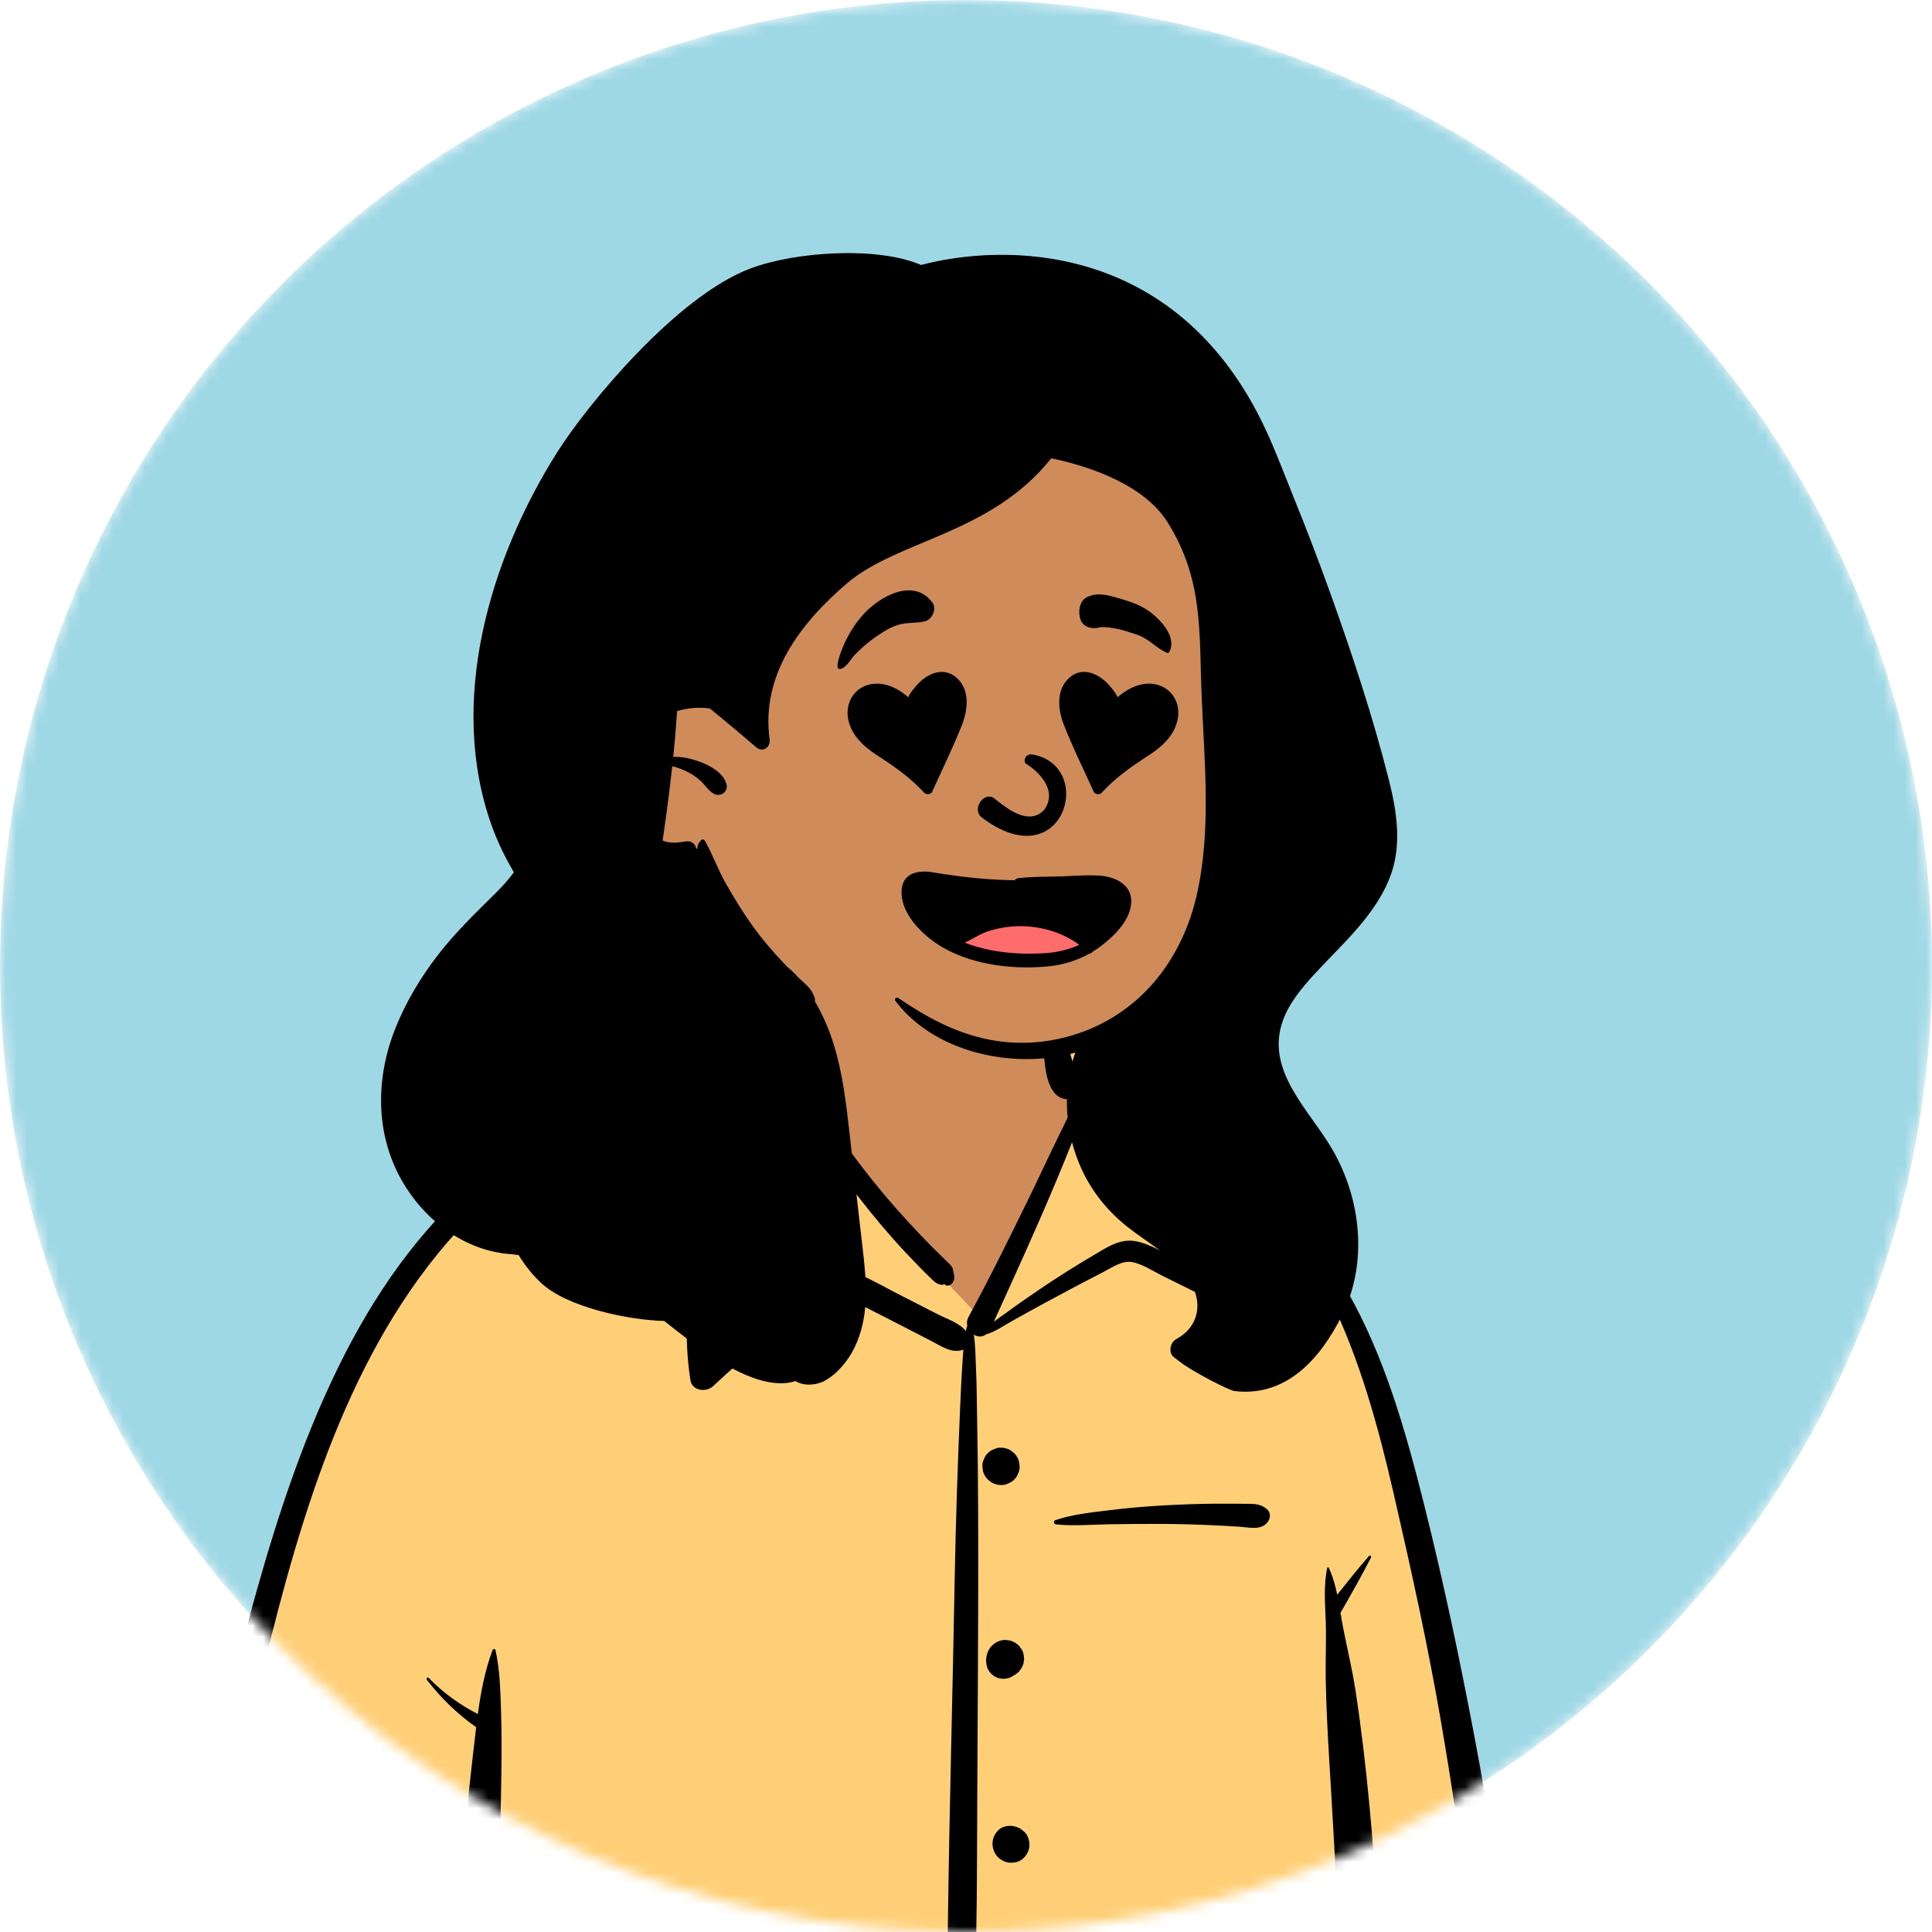 <?xml version="1.0" encoding="UTF-8"?> <svg xmlns="http://www.w3.org/2000/svg" width="180" height="180" viewBox="0 0 180 180" fill="none"> <mask id="mask0_124_1360" style="mask-type:alpha" maskUnits="userSpaceOnUse" x="0" y="0" width="180" height="180"> <circle cx="90" cy="90" r="90" fill="#D9D9D9"></circle> </mask> <g mask="url(#mask0_124_1360)"> <circle cx="90" cy="90" r="90" fill="#9FD8E5"></circle> <path fill-rule="evenodd" clip-rule="evenodd" d="M25.598 204.468C46.299 207.613 67.375 207.771 88.248 206.629C96.509 206.01 104.795 205.899 113.049 206.69C117.926 207.053 139.311 208.688 141.058 204.318C139.958 181.047 137.731 157.579 130.899 135.198C128.089 127.252 125.676 120.656 120.192 114.08C118.463 112.284 114.736 108.519 112.6 107.291C110.75 106.227 109.976 106.606 108.914 104.809C107.858 102.824 107.079 99.509 105.58 98.109C104.054 96.683 101.792 97.193 98.988 97.652C99.503 90.689 96.29 88.915 91.864 87.591C84.083 84.62 76.398 86.113 74.44 95.588C70.809 95.588 68.769 97.151 66.564 98.653C65.663 99.267 66.29 100.831 65.214 101.314C63.222 102.024 59.702 101.85 57.783 102.723C49.062 106.694 41.294 112.452 36.192 120.861C24.755 138.815 16.899 176.636 18.258 197.915C17.663 198.85 18.486 200.19 18.696 201.195C18.96 202.069 19.816 202.65 20.709 202.551C21.955 203.891 23.883 204.19 25.598 204.468Z" fill="#D08B5B"></path> <path fill-rule="evenodd" clip-rule="evenodd" d="M68.665 97.011C69.941 95.68 71.941 94.885 73.835 94.93L73.923 94.932L74.566 94.961L74.137 97.07L74.115 97.17L74.027 97.536L73.911 98.015L73.869 98.191L73.825 98.386C73.819 98.418 73.812 98.449 73.805 98.48L73.786 98.573L73.603 99.469L73.637 99.548L73.627 99.752C73.599 100.488 73.757 100.892 74.106 101.022L74.134 101.032L74.334 101.096L74.496 101.448C74.87 102.255 75.219 102.96 75.577 103.624C76.622 105.56 77.868 107.495 79.305 109.44C80.671 111.288 82.093 113.052 83.572 114.727C84.237 115.48 84.94 116.236 85.687 117.006L86.331 117.665L86.535 117.872L86.673 118.01L86.845 118.178L87.092 118.414L87.272 118.59L87.33 118.646C87.403 118.714 87.46 118.76 87.51 118.792L87.529 118.804L87.586 118.838L90.57 121.977L91.623 122.556L92.124 122.834L92.225 122.632L92.246 122.567L93.355 120.131L94.032 118.639C95.422 115.569 96.503 113.127 97.492 110.802L97.615 110.512L97.979 109.647L98.172 109.185C99.056 107.066 99.709 105.431 100.293 103.842L100.376 103.616L100.499 103.276L100.682 102.764L100.715 102.677C100.874 102.271 100.484 100.793 100.1 99.984L100.079 99.939L99.979 99.738L99.871 99.527C99.617 99.031 99.433 98.481 99.278 97.815C99.253 97.707 99.23 97.599 99.207 97.489L99.175 97.324L99.155 97.216L99.126 97.064L99.086 96.847L99.945 96.704L100.416 96.627L100.622 96.594C100.888 96.553 101.126 96.519 101.349 96.491L101.432 96.481L101.581 96.463L101.586 96.493L101.893 96.523L102.121 96.546C103.242 96.665 104.107 96.796 104.721 96.941L104.782 96.955L104.891 96.983L104.941 96.996C105.5 97.147 105.931 97.472 106.271 97.951C106.505 98.28 106.657 98.595 106.897 99.192L106.983 99.407L107.268 100.113C107.302 100.199 107.353 100.337 107.423 100.526L107.666 101.186L108.88 104.542L110.124 105.196C110.702 105.499 111.124 105.717 111.333 105.82L111.407 105.856L111.46 105.88L111.889 106.05L111.843 106.184L111.894 106.214C117.013 109.159 120.96 113.69 124.033 119.706L124.125 119.888L124.221 120.078C126.67 124.977 128.424 130.445 130.138 137.746L130.244 138.199L130.327 138.56L130.774 140.509C132.452 147.864 133.605 153.349 134.56 158.731L134.622 159.082L134.781 159.996C135.979 166.962 136.983 173.865 137.786 180.7L137.919 181.85C138.254 184.788 138.557 187.823 138.885 191.469L138.929 191.959L139.074 193.596C139.228 195.361 139.369 197.122 139.496 198.879L139.559 199.758L139.687 201.667L139.763 202.756L139.772 202.903L139.802 203.47L139.811 203.603C139.822 203.774 139.835 203.917 139.852 204.05L139.865 204.148L139.88 204.244C139.922 204.503 140.006 204.736 140.144 204.996L140.18 205.062L140.418 205.487L139.987 205.714C137.739 206.899 133.312 207.421 127.24 207.448L127.055 207.448H126.676C123.725 207.447 120.598 207.333 117.335 207.138L116.597 207.093L115.981 207.054C115.716 207.036 115.457 207.019 115.19 207.001L114.779 206.972L113.063 206.846C105.345 206.107 97.252 206.119 88.334 206.787C65.083 208.059 45.015 207.522 26.153 204.706L25.582 204.62L25.161 204.551L24.91 204.509C22.909 204.168 21.653 203.73 20.672 202.811L20.621 202.762L20.578 202.72L20.56 202.72C19.573 202.716 18.669 202.07 18.334 201.117L18.316 201.066L18.294 200.995L18.279 200.924C18.263 200.856 18.244 200.782 18.22 200.701L18.202 200.639L18.046 200.128L18.571 200.032C18.616 200.024 18.663 199.993 18.709 199.926L18.752 199.864L18.828 199.759L19.011 199.508C19.206 199.235 19.302 199.063 19.349 198.891C19.391 198.739 19.407 198.543 19.402 198.271L19.399 198.138L19.378 197.656C19.377 197.618 19.376 197.584 19.375 197.551L19.374 197.503L19.374 196.825L19.376 196.079C19.377 195.754 19.379 195.437 19.381 195.125L19.386 194.662L19.39 194.289C19.415 192.224 19.476 190.16 19.572 188.101C19.759 184.079 20.081 180.063 20.535 176.062C21.475 167.803 22.913 159.792 24.87 152.051L25.067 151.278C27.183 143.005 29.223 136.627 31.816 130.729C35.114 123.228 39.135 117.054 44.199 112.118C46.982 109.405 50.065 107.114 53.341 105.357C54.848 104.549 56.45 103.832 58.167 103.187L58.413 103.096L58.81 102.951L59.115 102.838L60.097 102.471C60.303 102.394 60.528 102.307 60.794 102.202L60.958 102.138L62.717 101.436L63.008 101.321L63.333 101.195L63.572 101.103C63.962 100.954 64.316 100.824 64.644 100.71L64.837 100.643L65.013 100.583L65.764 100.324L65.749 101.007C65.74 101.461 65.856 101.804 66.116 102.05L66.125 102.058L66.134 102.065L66.142 102.071L66.187 102.069L66.365 102.069C66.383 102.059 66.4 102.047 66.416 102.033C66.669 101.819 66.786 101.531 66.9 100.872L66.93 100.688L66.983 100.344L67.004 100.214C67.079 99.757 67.146 99.504 67.274 99.215C67.46 98.797 67.706 98.39 67.995 98.016L68.062 97.93L68.332 97.606L68.374 97.554C68.468 97.433 68.517 97.347 68.537 97.269L68.542 97.248L68.569 97.111L68.665 97.011Z" fill="#FFCF77"></path> <path fill-rule="evenodd" clip-rule="evenodd" d="M111.282 106.764C111.155 106.693 111.267 106.512 111.394 106.572C117.534 109.453 122.243 114.508 125.557 120.348C128.989 126.396 130.944 133.262 132.63 139.973L132.691 140.215C134.489 147.394 136.018 154.647 137.394 161.918C138.788 169.282 139.907 176.69 140.807 184.13C141.252 187.808 141.649 191.493 141.959 195.185C142.113 197.03 142.254 198.876 142.38 200.724C142.431 201.463 142.478 202.201 142.519 202.941L142.548 203.496C142.573 203.999 142.633 204.503 142.509 204.999C142.402 205.427 142.175 205.815 141.976 206.207C141.582 206.984 140.502 206.856 140.078 206.207L139.954 206.018C139.673 205.583 139.439 205.179 139.351 204.637C139.265 204.113 139.262 203.563 139.224 203.033C139.153 202.059 139.093 201.083 139.025 200.108C138.881 198.056 138.72 196.004 138.541 193.955C138.187 189.909 137.808 185.866 137.343 181.831C136.515 174.66 135.477 167.508 134.253 160.394C133.057 153.444 131.545 146.565 129.968 139.695L129.804 138.984C127.043 126.989 122.786 113.175 111.282 106.764ZM45.891 153.735C45.937 153.615 46.131 153.588 46.164 153.735C46.577 155.598 46.618 157.516 46.681 159.423C46.743 161.305 46.741 163.194 46.714 165.077C46.612 171.995 46.423 178.907 46.258 185.824C46.176 189.284 46.099 192.744 46.04 196.204C46.018 197.502 45.999 198.8 45.984 200.098L45.965 201.809C45.955 202.566 45.935 203.314 45.843 204.07C45.782 204.567 45.652 205.041 45.378 205.468C45.183 205.77 44.906 205.924 44.635 206.129L44.584 206.169C44.239 206.441 43.876 206.443 43.534 206.169L43.435 206.09C43.108 205.835 42.826 205.635 42.618 205.231C42.328 204.67 42.281 204.059 42.232 203.441C42.157 202.502 42.207 201.55 42.217 200.609C42.236 198.721 42.262 196.833 42.295 194.946C42.417 188.023 42.657 181.1 43.095 174.19C43.301 170.935 43.581 167.669 43.956 164.428L44.027 163.82C44.141 162.866 44.245 161.896 44.362 160.922C42.616 159.693 41.082 158.203 39.773 156.512C39.677 156.388 39.835 156.213 39.952 156.334C41.289 157.719 42.822 158.823 44.519 159.691C44.797 157.652 45.179 155.625 45.891 153.735ZM75.055 92.028C75.079 92.01 75.116 92.002 75.139 92.028C75.514 92.466 75.438 93.135 75.45 93.69L75.451 93.741C75.478 94.552 75.483 95.36 75.481 96.172L75.472 98.754C75.471 99.109 75.442 99.479 75.461 99.836L75.47 99.974C75.667 100.176 75.759 100.468 75.692 100.761C75.68 101.137 75.483 101.451 75.197 101.648L75.811 102.52L76.426 103.391C77.694 105.189 78.975 106.972 80.31 108.721C81.672 110.504 83.125 112.22 84.645 113.869C85.388 114.676 86.143 115.47 86.916 116.248C87.23 116.564 87.552 116.872 87.87 117.183L88.187 117.496C88.374 117.683 88.609 117.868 88.734 118.106C88.807 118.246 88.823 118.591 88.85 118.648C89.084 119.163 88.684 119.986 88.019 119.728L88.049 119.708C88.17 119.624 88.093 119.623 87.816 119.705C87.642 119.704 87.479 119.664 87.326 119.585L87.281 119.559C87.066 119.45 86.874 119.239 86.699 119.069L86.656 119.028C86.256 118.654 85.875 118.257 85.493 117.865C84.694 117.049 83.912 116.215 83.156 115.359C81.648 113.65 80.218 111.872 78.864 110.04C77.484 108.173 76.202 106.21 75.099 104.167C74.681 103.391 74.297 102.601 73.93 101.801C73.214 101.572 73.047 100.81 73.097 99.952C72.833 99.337 72.595 98.709 72.454 98.067C72.435 97.979 72.548 97.896 72.616 97.973C72.845 98.233 73.057 98.51 73.261 98.794C73.384 98.193 73.539 97.639 73.612 97.286L73.93 95.728C72.141 95.635 70.182 96.37 68.949 97.657C68.882 97.992 68.625 98.232 68.373 98.545C68.086 98.903 67.836 99.305 67.649 99.725C67.235 100.657 67.469 102.029 66.664 102.713C66.581 102.784 66.487 102.833 66.39 102.864C66.772 104.735 66.599 106.798 66.59 108.697L66.59 108.864C66.592 110.989 66.521 113.116 66.439 115.239L66.355 117.341C66.247 120.144 66.177 122.948 66.449 125.735C67.692 124.634 68.978 123.583 70.307 122.582C71.181 121.923 72.073 121.288 72.981 120.677L73.719 120.183C74.603 119.59 75.508 118.98 76.476 118.555C77.742 118 78.946 118.191 80.168 118.761C81.386 119.328 82.567 119.987 83.761 120.602C84.975 121.227 86.192 121.847 87.408 122.468C88.213 122.88 89.394 123.252 89.985 124.01C90.022 123.842 90.066 123.675 90.118 123.508C90.059 123.254 90.082 122.98 90.224 122.718C92.21 119.069 94.046 115.332 95.871 111.6C96.794 109.711 97.672 107.8 98.597 105.913L99.496 104.074C99.646 103.768 99.797 103.462 99.948 103.156C100.175 102.699 100.412 102.246 100.641 101.79C100.738 101.597 100.86 101.405 100.954 101.211L100.999 101.113C101.001 101.108 101.219 100.423 101.05 100.488L101.036 100.495C100.95 100.544 100.881 100.435 100.937 100.366C101.175 100.072 101.506 100.333 101.642 100.605C102.016 101.355 101.331 102.532 101.067 103.25L101.053 103.291C100.234 105.608 99.308 107.882 98.358 110.148C96.538 114.492 94.582 118.77 92.631 123.055L92.608 123.128C93.024 122.809 93.468 122.52 93.849 122.238C94.808 121.527 95.796 120.85 96.782 120.176C98.591 118.94 100.448 117.786 102.337 116.677L102.715 116.455C103.658 115.906 104.592 115.46 105.712 115.625C106.752 115.778 107.719 116.337 108.659 116.791L108.756 116.838L111.66 118.219C111.349 116.981 111.013 115.748 110.662 114.521C109.979 112.126 109.226 109.752 108.41 107.398C107.648 105.2 106.824 103.025 105.953 100.867L105.69 100.22C105.335 99.332 104.982 98.363 103.966 98.089C102.951 97.816 101.787 98.222 100.859 97.643C100.775 97.59 100.786 97.451 100.888 97.425L101.46 97.281C102.535 97.014 103.795 96.745 104.811 97.005C105.917 97.288 106.832 98.216 107.368 99.182C107.965 100.255 108.385 101.457 108.838 102.602L108.91 102.782C109.429 104.078 109.929 105.381 110.407 106.693C111.363 109.315 112.234 111.968 113.021 114.645C113.401 115.936 113.761 117.232 114.107 118.532C114.207 118.906 114.371 119.359 114.506 119.831C114.66 119.982 114.806 120.15 114.943 120.342C115.171 120.66 115.007 121.033 114.725 121.223C114.714 121.548 114.642 121.854 114.469 122.116C113.795 123.14 112.012 122.876 112.085 121.5C112.096 121.289 112.178 121.088 112.302 120.918L112.298 120.891L112.284 120.84C111.975 120.692 111.664 120.527 111.337 120.365L108.289 118.858C107.407 118.422 106.429 117.748 105.447 117.582C104.532 117.427 103.567 118.109 102.78 118.52L102.729 118.546C100.829 119.521 98.942 120.528 97.063 121.543C96.146 122.039 95.241 122.555 94.327 123.056C93.563 123.476 92.738 124.078 91.879 124.315C91.513 124.6 91.077 124.562 90.727 124.346C90.887 125.337 90.877 126.355 90.926 127.369C90.992 128.724 91.002 130.083 91.024 131.44L91.033 131.949C91.091 134.949 91.121 137.949 91.133 140.95C91.173 151.635 91.055 162.323 91.028 173.008C91.014 178.377 90.907 183.75 90.768 189.116C90.709 191.39 90.585 193.662 90.452 195.932L90.378 197.17C90.223 199.784 90.131 202.425 89.648 205.003C89.585 205.34 89.016 205.348 88.96 205.003C88.515 202.241 88.49 199.418 88.405 196.624L88.386 196.065C88.284 193.064 88.235 190.066 88.245 187.063C88.283 176.374 88.561 165.691 88.788 155.005C88.903 149.636 88.979 144.264 89.157 138.897C89.246 136.211 89.346 133.527 89.465 130.843C89.519 129.644 89.57 128.447 89.649 127.25L89.685 126.737C89.71 126.402 89.73 126.072 89.754 125.744C88.673 126.14 87.684 125.408 86.712 124.908C85.591 124.331 84.47 123.753 83.349 123.177L82.227 122.603L79.981 121.456C78.97 120.94 78.191 120.426 77.112 121.032C73.226 123.213 69.656 126.114 66.42 129.159C65.799 129.743 64.488 129.586 64.331 128.608C63.659 124.427 64.068 120.185 64.411 115.992L64.537 114.435C64.69 112.575 64.857 110.716 65.079 108.864C65.178 108.035 65.277 107.207 65.387 106.381L65.471 105.761C65.608 104.781 65.698 103.806 65.989 102.866C65.897 102.837 65.809 102.788 65.73 102.713C64.852 101.88 65.275 100.435 65.675 99.444C66.071 98.466 66.674 97.613 67.429 96.878C67.593 96.718 67.826 96.615 68.059 96.609C69.889 95.396 71.897 94.79 73.988 95.453C74.046 95.172 74.106 94.891 74.169 94.612L74.233 94.332C74.396 93.638 74.456 92.493 75.055 92.028ZM93.816 201.595C94.384 201.439 95.006 201.604 95.422 202.02C95.838 202.437 96.003 203.059 95.847 203.627C95.768 203.907 95.627 204.149 95.422 204.356C95.231 204.546 95.008 204.681 94.753 204.763L94.694 204.78L94.601 204.819C94.316 204.896 94.031 204.896 93.747 204.819C93.475 204.743 93.238 204.605 93.038 204.406C92.838 204.205 92.701 203.969 92.624 203.696C92.548 203.411 92.548 203.127 92.624 202.842L92.663 202.749C92.742 202.469 92.883 202.226 93.088 202.02C93.293 201.815 93.536 201.674 93.816 201.595ZM127.545 144.968C127.639 144.861 127.79 144.999 127.732 145.113C126.847 146.848 125.861 148.571 124.892 150.262C124.969 150.731 125.046 151.195 125.135 151.649C125.513 153.58 125.975 155.477 126.277 157.427C127.36 164.436 127.923 171.522 128.406 178.594C128.89 185.691 128.952 192.792 129.025 199.904C129.031 200.52 128.557 201.236 127.922 201.353C127.631 201.406 127.414 201.395 127.124 201.353C126.463 201.255 126.049 200.498 126.021 199.904C125.832 195.929 125.577 191.96 125.281 187.991C124.758 180.956 124.438 173.902 124.015 166.859L123.866 164.398C123.706 161.731 123.56 159.062 123.512 156.391C123.481 154.621 123.575 152.852 123.517 151.084C123.463 149.452 123.298 147.678 123.658 146.075C123.671 146.015 123.766 145.999 123.793 146.057C124.167 146.844 124.404 147.7 124.587 148.574C125.55 147.355 126.532 146.133 127.545 144.968ZM64.419 101.862C64.555 101.852 64.549 102.055 64.419 102.07C62.528 102.289 60.701 103.059 58.915 103.714L58.762 103.77C56.958 104.424 55.199 105.186 53.506 106.094C50.197 107.868 47.158 110.157 44.471 112.776C33.743 123.233 28.854 138.313 25.271 152.485C23.281 160.358 21.866 168.365 20.948 176.433C20.494 180.423 20.174 184.428 19.987 188.44C19.891 190.496 19.831 192.553 19.805 194.611C19.793 195.666 19.789 196.72 19.79 197.774C19.791 198.257 19.877 198.865 19.748 199.335C19.628 199.769 19.29 200.152 19.04 200.514C18.744 200.943 18.212 200.921 17.912 200.514L17.801 200.366C17.481 199.941 17.167 199.534 17.122 198.979C17.073 198.384 17.107 197.77 17.105 197.172C17.1 195.967 17.115 194.762 17.139 193.557C17.185 191.248 17.276 188.94 17.411 186.635C17.686 181.957 18.137 177.288 18.784 172.646C19.934 164.395 21.657 156.223 23.915 148.205C26.044 140.641 28.567 133.099 32.161 126.093C35.498 119.588 39.876 113.536 45.652 108.989C48.338 106.875 51.263 105.113 54.415 103.786C56.005 103.117 57.675 102.57 59.373 102.259C61.052 101.951 62.724 101.994 64.419 101.862ZM94.142 188.225C94.442 188.223 94.776 188.289 95.033 188.455L95.377 188.721C95.47 188.841 95.563 188.961 95.656 189.081C95.871 189.361 95.899 189.815 95.854 190.149C95.844 190.372 95.778 190.579 95.656 190.772L95.394 191.111C95.142 191.316 94.932 191.462 94.628 191.561C94.468 191.613 94.315 191.623 94.162 191.616L94.111 191.612L94.142 191.616L94.088 191.61C94.038 191.606 93.988 191.601 93.938 191.594C93.904 191.59 93.87 191.587 93.836 191.582C93.803 191.58 93.772 191.578 93.738 191.581C93.351 191.618 92.962 191.398 92.687 191.146C92.439 190.918 92.217 190.436 92.251 190.094L92.266 189.951C92.292 189.71 92.314 189.615 92.416 189.373C92.515 189.138 92.654 188.93 92.842 188.754C93.204 188.418 93.646 188.229 94.142 188.225ZM92.943 170.586C93.457 170.025 94.34 169.984 94.977 170.323C95.132 170.406 95.275 170.538 95.412 170.649C95.757 170.928 95.892 171.431 95.911 171.855C95.93 172.275 95.709 172.772 95.412 173.062L95.34 173.132C95.162 173.305 94.908 173.455 94.659 173.5C94.258 173.574 93.922 173.572 93.549 173.414C93.228 173.279 92.952 173.062 92.764 172.766L92.734 172.716C92.721 172.696 92.708 172.675 92.697 172.653L92.68 172.621C92.323 171.934 92.419 171.156 92.943 170.586ZM93.209 152.853C93.441 152.78 93.673 152.77 93.904 152.822C94.062 152.822 94.209 152.862 94.344 152.941C94.492 152.982 94.621 153.057 94.729 153.165C94.86 153.242 94.965 153.347 95.042 153.478C95.196 153.646 95.3 153.844 95.354 154.071L95.416 154.535L95.354 154.998L95.178 155.415C95.13 155.478 95.081 155.541 95.032 155.604C94.954 155.736 94.85 155.84 94.719 155.918C94.633 156.003 94.535 156.067 94.426 156.111C94.037 156.389 93.52 156.48 93.06 156.353C92.787 156.277 92.55 156.138 92.349 155.938C92.149 155.737 92.011 155.5 91.934 155.227L91.903 155.008C91.862 154.716 91.856 154.554 91.939 154.182C91.975 154.018 92.08 153.788 92.135 153.69C92.371 153.276 92.757 152.992 93.209 152.853ZM113.338 140.095C114.003 140.091 114.669 140.092 115.334 140.099L115.833 140.106C116.669 140.119 117.385 140.033 118.042 140.613C118.519 141.034 118.309 141.74 117.856 142.058C117.17 142.538 116.31 142.296 115.522 142.243C114.69 142.188 113.858 142.141 113.025 142.104C111.413 142.032 109.801 141.986 108.187 141.979C106.577 141.972 104.965 141.987 103.355 142.013C101.717 142.04 100.012 142.192 98.383 142.023C98.159 141.999 98.109 141.705 98.329 141.629C99.864 141.097 101.591 140.925 103.2 140.722C104.859 140.512 106.518 140.364 108.187 140.268C109.902 140.169 111.62 140.107 113.338 140.095ZM93.206 134.878L93.261 134.879C93.554 134.88 93.828 134.949 94.084 135.086L94.138 135.116L94.49 135.388C94.706 135.605 94.855 135.861 94.937 136.156L94.999 136.618C95.008 136.857 94.958 137.08 94.85 137.288C94.779 137.503 94.659 137.69 94.49 137.847C94.333 138.017 94.146 138.136 93.931 138.207C93.74 138.307 93.535 138.357 93.316 138.358L93.261 138.356C92.948 138.355 92.655 138.276 92.384 138.119L92.032 137.847C91.817 137.63 91.668 137.374 91.585 137.08L91.523 136.618C91.514 136.378 91.564 136.155 91.673 135.948C91.743 135.732 91.863 135.546 92.032 135.388C92.19 135.219 92.376 135.099 92.592 135.029C92.783 134.928 92.987 134.878 93.206 134.878ZM98.359 94.034C98.733 93.492 99.412 93.974 99.315 94.41C99.34 95.635 99.403 96.824 99.682 98.025C99.809 98.574 99.976 99.124 100.234 99.627L100.342 99.839C100.676 100.499 100.935 101.121 100.486 101.844C100.274 102.185 99.891 102.441 99.476 102.424C97.636 102.344 97.383 99.781 97.271 98.351C97.156 96.877 97.514 95.258 98.359 94.034Z" fill="black"></path> <path fill-rule="evenodd" clip-rule="evenodd" d="M117.234 61.339C116.635 51.479 113.444 40.301 104.051 35.46C83.344 27.129 56.119 48.109 54.678 69.542C54.175 76.878 58.238 84.895 65.664 86.935C67.314 89.127 69.811 90.467 72.275 91.629C101.626 106.895 120.585 94.485 117.234 61.339Z" fill="#D08B5B"></path> <path fill-rule="evenodd" clip-rule="evenodd" d="M123.921 55.206C122.883 52.318 121.788 49.452 120.635 46.608C119.512 43.84 118.498 41.013 117.104 38.377C108.778 22.63 93.637 22.63 85.81 24.687C81.751 22.934 74.149 23.429 69.922 25.011C63.08 27.572 54.74 37.647 51.888 42.173C45.592 52.167 41.663 65.469 45.845 77.018C46.392 78.527 47.089 79.925 47.874 81.272C47.379 81.944 46.81 82.58 46.18 83.205C44.307 85.063 42.433 86.86 40.815 88.956C39.207 91.039 37.873 93.254 36.881 95.695C35.01 100.3 34.919 105.515 37.394 109.909C39.546 113.732 43.359 116.579 47.656 116.851C47.876 116.882 48.097 116.91 48.319 116.932C48.888 117.872 49.582 118.738 50.374 119.492C52.802 121.807 58.587 122.994 61.887 123.07C62.056 123.206 62.227 123.343 62.398 123.477C64.417 125.07 66.536 126.678 68.853 127.811C70.424 128.58 72.482 129.222 74.12 128.667C74.864 129.165 76.083 129.06 76.819 128.653C78.031 127.984 79.016 126.779 79.615 125.546C81.068 122.552 80.719 119.275 80.345 116.076C79.934 112.543 79.539 109.008 79.137 105.475C78.823 102.712 78.494 99.903 77.656 97.242C77.223 95.863 76.655 94.538 75.921 93.292C75.94 93.187 75.937 93.082 75.907 92.984C75.667 92.201 75.17 91.791 74.582 91.258C74.506 91.19 74.43 91.12 74.356 91.049C74.062 90.713 73.747 90.4 73.41 90.136C73.281 90.004 73.153 89.871 73.025 89.738C71.96 88.62 70.955 87.446 70.062 86.187C69.195 84.967 68.412 83.692 67.668 82.394C66.91 81.073 66.409 79.617 65.653 78.306C65.588 78.193 65.424 78.171 65.332 78.265C65.098 78.507 64.948 78.777 64.977 79.06L64.859 79.078C64.815 78.65 64.421 78.301 63.887 78.395C63.087 78.534 62.429 78.587 61.737 78.32C61.858 77.51 61.971 76.699 62.081 75.885C62.284 74.389 62.472 72.888 62.633 71.387C63.024 71.48 63.411 71.615 63.791 71.786C64.331 72.029 64.842 72.355 65.278 72.756C65.709 73.153 66.006 73.687 66.531 73.963C67.135 74.278 67.864 73.757 67.687 73.072C67.328 71.688 65.296 70.895 64.039 70.634C63.607 70.543 63.166 70.505 62.725 70.515C62.825 69.551 62.913 68.588 62.986 67.622C63.021 67.166 63.052 66.709 63.082 66.251C64.059 65.955 65.106 65.866 66.123 66.005C66.458 66.273 66.793 66.538 67.117 66.806C68.147 67.659 69.171 68.516 70.183 69.39C70.275 69.467 70.365 69.545 70.457 69.624C71.058 70.142 71.807 69.629 71.706 68.895C70.881 62.881 74.555 58.097 78.858 54.391C83.62 50.287 92.278 49.809 97.942 42.701C100.551 43.233 106.375 44.814 108.778 48.653C112.143 54.033 111.703 58.853 111.959 64.956C112.215 71.063 112.867 77.434 111.483 83.456C110.207 89.009 106.752 93.753 101.392 95.934C101.259 95.988 101.125 96.04 100.991 96.091C98.219 97.139 95.194 97.435 92.278 96.884C89.051 96.272 86.357 94.791 83.672 92.97C83.517 92.867 83.291 93.079 83.408 93.235C86.947 97.936 93.898 99.507 99.411 98.266C99.669 98.207 99.925 98.144 100.18 98.074C98.946 101.629 99.195 105.532 100.801 108.994C101.767 111.077 103.241 112.879 105.035 114.301C107.013 115.867 109.467 117.132 110.84 119.331C112.097 121.345 111.724 123.609 109.572 124.772C109.029 125.067 108.821 126.02 109.358 126.438C109.564 126.597 109.769 126.758 109.98 126.917C111.184 127.828 114.494 129.54 115.03 129.604C119.789 130.17 122.989 126.667 125.04 122.534C127.448 117.684 126.822 111.773 124.169 107.154C122.041 103.448 117.849 99.796 119.516 95.105C120.11 93.43 121.326 92.001 122.507 90.711C123.854 89.242 125.303 87.866 126.594 86.344C127.878 84.833 129.017 83.19 129.652 81.294C130.581 78.523 130.119 75.527 129.422 72.761C127.927 66.823 125.987 60.965 123.921 55.206Z" fill="black"></path> <path fill-rule="evenodd" clip-rule="evenodd" d="M88.898 87.569C88.898 87.569 91.104 89.324 95.218 89.324C99.332 89.324 101.722 87.754 101.722 87.754C101.722 87.754 98.116 85.498 95.218 85.315C92.32 85.132 88.898 87.569 88.898 87.569Z" fill="#FF6C6C"></path> <path fill-rule="evenodd" clip-rule="evenodd" d="M83.993 83.109C84.009 81.341 85.496 81.037 86.908 81.272C89.299 81.671 91.698 81.951 94.122 82.002L94.539 82.009C94.607 81.908 94.719 81.832 94.872 81.815C96.215 81.665 97.587 81.689 98.938 81.648C100.116 81.613 101.327 81.491 102.505 81.587L102.599 81.595C104.039 81.739 105.558 82.496 105.384 84.237C105.224 85.848 103.729 87.275 102.534 88.171C102.293 88.351 102.046 88.519 101.792 88.672C101.712 88.777 101.596 88.85 101.461 88.865C100.285 89.519 98.987 89.907 97.644 90.036C94.795 90.309 91.484 90.013 88.749 88.742C87.859 88.328 87.029 87.812 86.296 87.178C85.165 86.2 83.98 84.717 83.993 83.109ZM95.37 86.293C94.229 86.257 93.089 86.422 92.001 86.784C91.264 87.029 90.593 87.501 89.886 87.828C92.266 88.763 95.031 88.967 97.472 88.797C98.544 88.722 99.582 88.468 100.55 88.03C100.399 87.918 100.246 87.804 100.087 87.704C99.604 87.403 99.099 87.147 98.573 86.943C97.547 86.547 96.465 86.328 95.37 86.293ZM95.597 71.158C95.289 70.93 95.534 70.175 96.192 70.292C102.171 71.35 99.073 81.96 91.44 76.138C90.531 75.383 91.631 73.719 92.611 74.366L92.959 74.642C94.089 75.535 95.96 76.885 97.3 75.436C98.565 73.611 96.773 71.894 95.597 71.158ZM99.645 63.128C100.916 62.011 102.51 62.834 103.446 63.966L103.611 64.168C103.798 64.399 104.005 64.668 104.13 64.955C105.166 64.046 106.572 63.406 107.918 63.821C109.223 64.225 109.967 65.509 109.743 66.886C109.489 68.453 108.338 69.506 107.101 70.321L106.751 70.55C105.265 71.526 103.875 72.509 102.652 73.85C102.452 74.068 102.021 74.039 101.89 73.749L101.785 73.515L101.679 73.282C100.811 71.376 99.882 69.484 99.119 67.533C98.553 66.088 98.37 64.248 99.645 63.128ZM85.351 63.909C86.282 62.793 87.859 62.045 89.104 63.128C90.429 64.281 90.168 66.189 89.578 67.66C88.868 69.434 88.038 71.169 87.24 72.909L87.07 73.282C86.998 73.438 86.928 73.593 86.858 73.749C86.727 74.039 86.295 74.068 86.097 73.85C84.912 72.551 83.571 71.589 82.14 70.644L81.707 70.361C80.451 69.54 79.263 68.479 79.004 66.887C78.783 65.512 79.523 64.221 80.829 63.821C82.177 63.409 83.581 64.044 84.619 64.955C84.743 64.66 84.956 64.383 85.157 64.14L85.351 63.909ZM86.861 56.13C87.316 56.739 86.83 57.733 86.166 57.89C85.344 58.085 84.513 57.966 83.705 58.208C82.965 58.43 82.257 58.873 81.622 59.316C80.899 59.82 80.233 60.383 79.621 61.025C79.257 61.406 78.798 62.31 78.237 62.327C77.678 62.344 78.428 60.546 78.49 60.39C78.93 59.282 79.548 58.263 80.322 57.37C81.848 55.609 85.08 53.75 86.861 56.13ZM103.904 55.644L104.285 55.753C105.227 56.023 106.234 56.354 107.042 56.936L107.106 56.983L107.204 57.056C108.219 57.836 109.655 59.392 108.936 60.75C108.886 60.843 108.781 60.852 108.696 60.814C107.74 60.383 107.031 59.521 106.013 59.16L105.825 59.094C104.84 58.752 103.621 58.393 102.56 58.425C101.814 58.675 100.807 58.468 100.613 57.533L100.604 57.487L100.587 57.39C100.475 56.751 100.641 55.936 101.283 55.628C102.162 55.206 103.019 55.394 103.904 55.644Z" fill="black"></path> </g> </svg> 